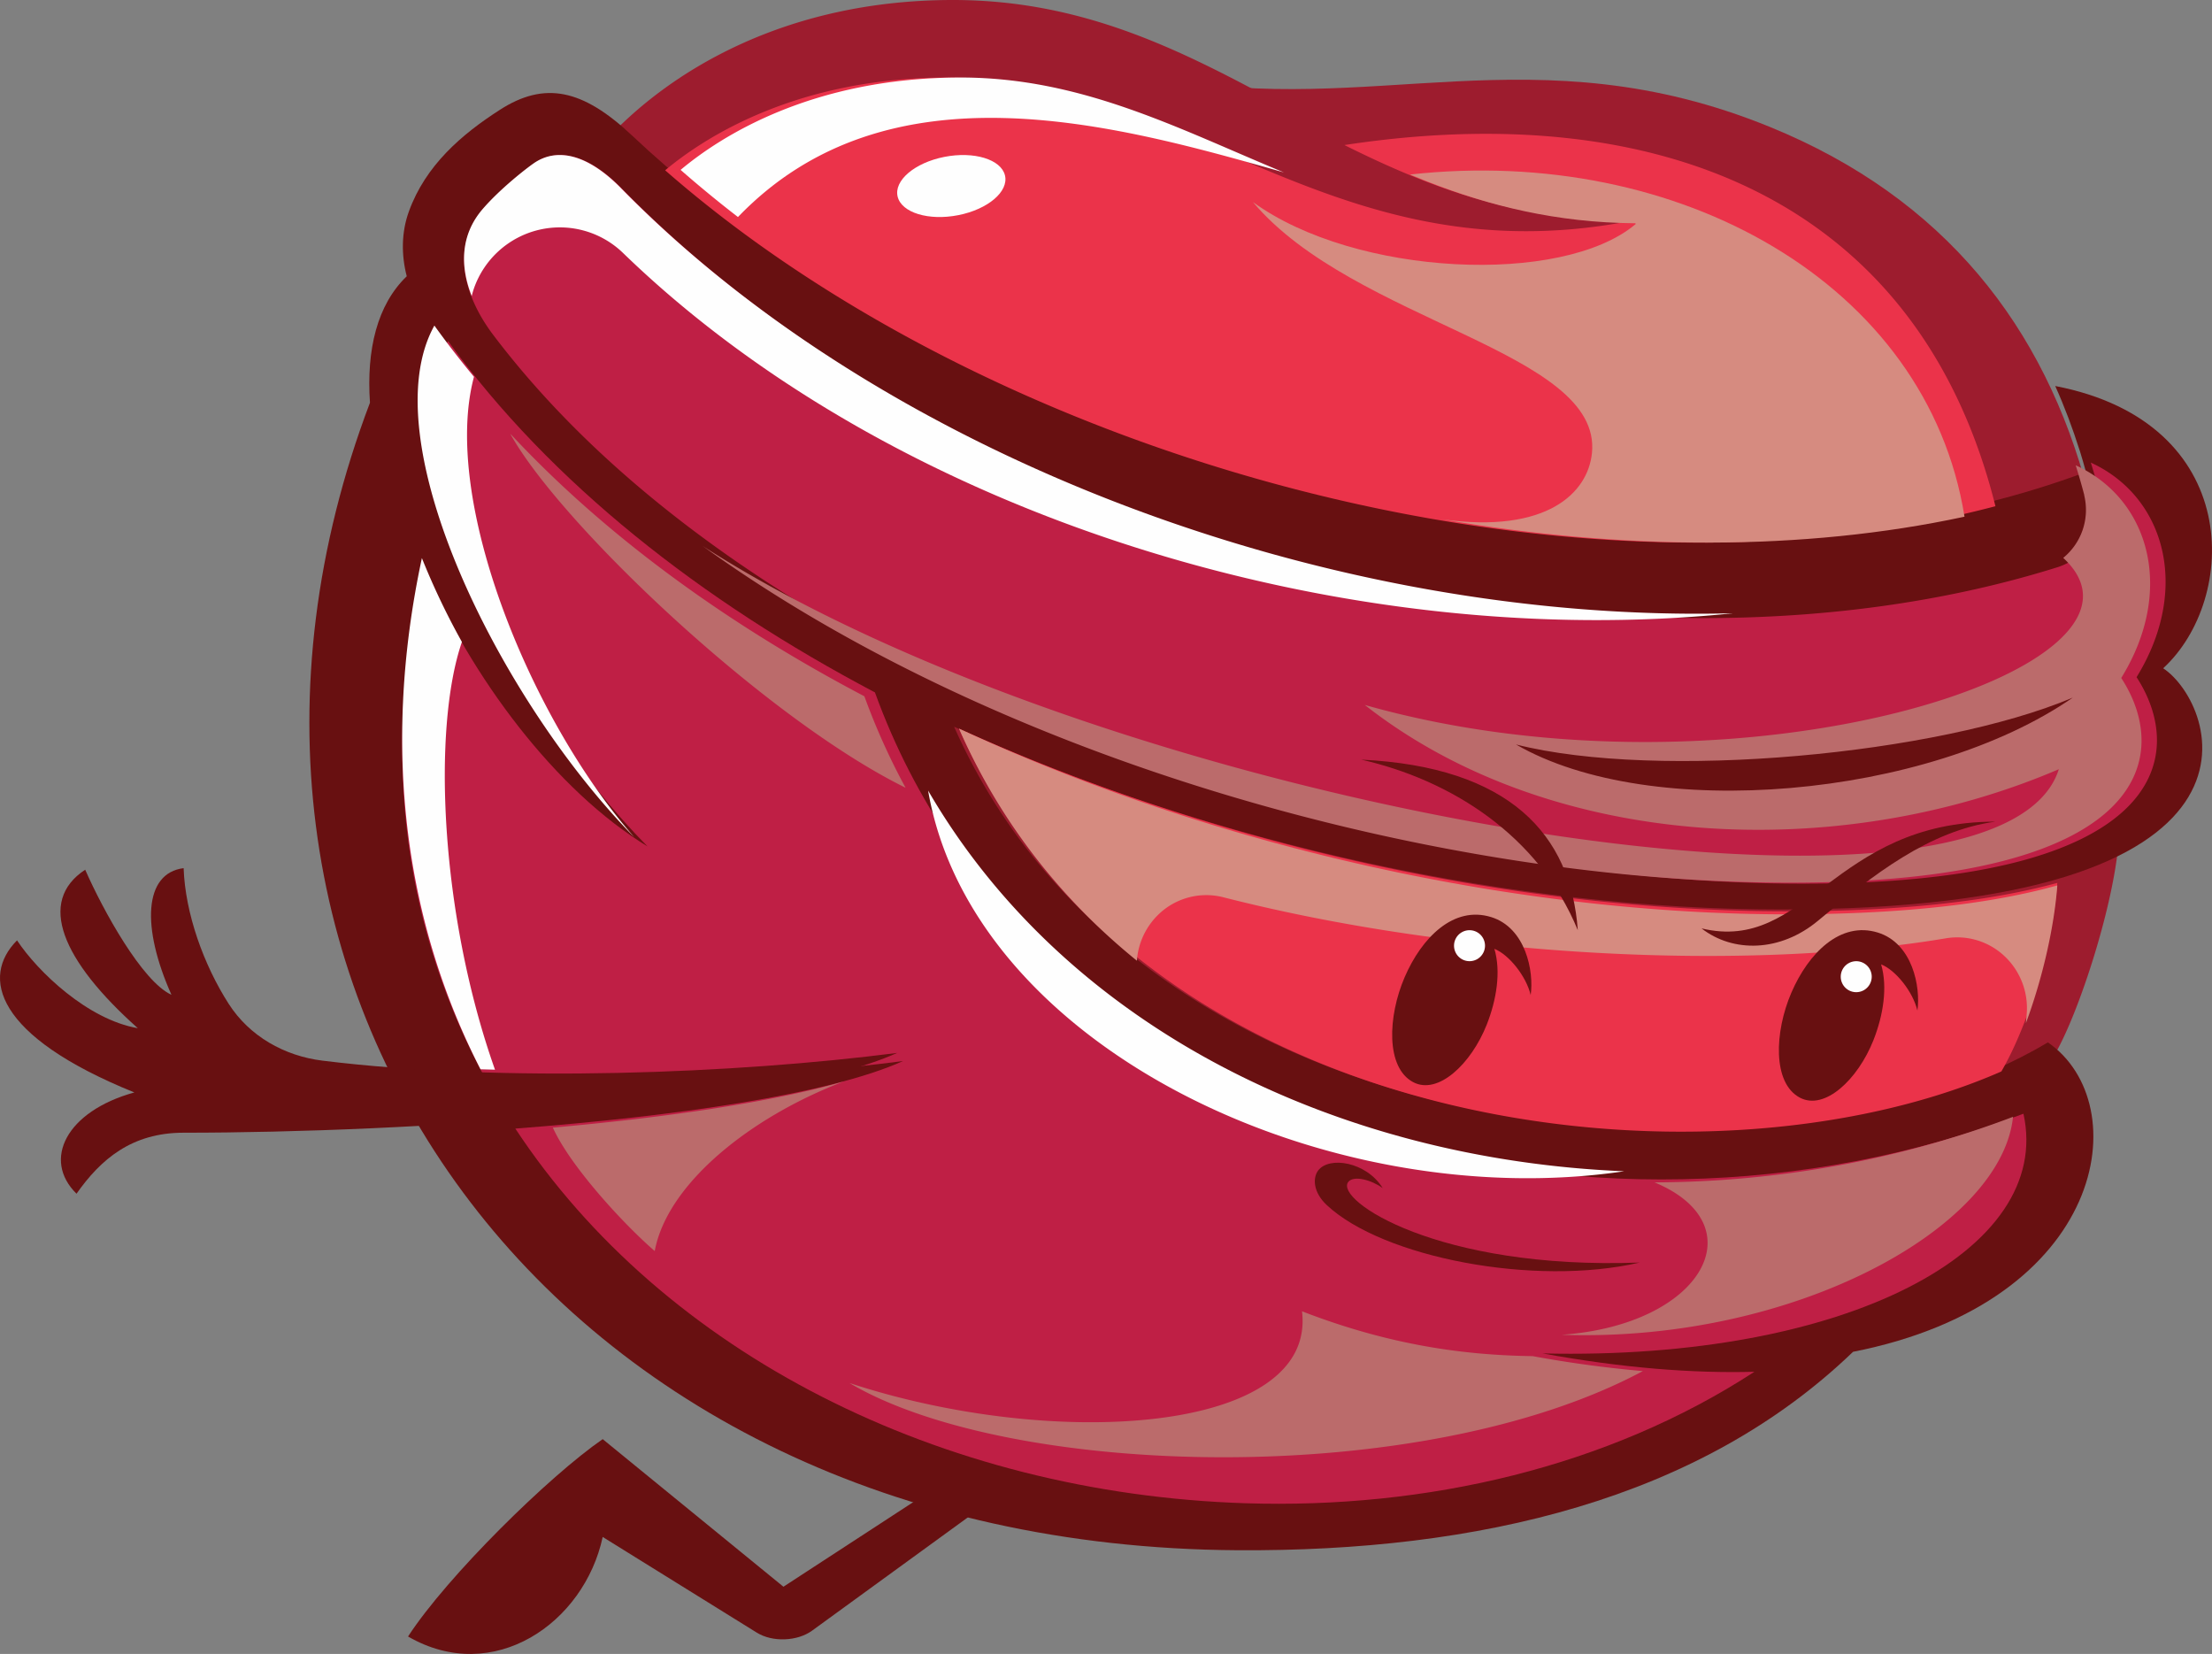 <svg xmlns="http://www.w3.org/2000/svg" width="103" height="77" viewBox="0 0 103 77">
    <rect x="0" y="0" width="103" height="77" fill="#808080" stroke="none"/>
    <g fill="none" fill-rule="evenodd">
        <path fill="#9D1C2E" d="M95.713 49.026c1.088-1.881 2.79-7.04 2.965-10.163-10.835 6.19-40.967 1.712-56.181-6.385 9.086 25.31 44.971 24.89 53.216 16.548M76.328 10.355a.028.028 0 0 0 .021-.03c0-.015-.012-.027-.026-.027C63.102 10.21 57.043 0 44.374 0c-7.752 0-13.22 3.281-16.283 6.659 3.268 3.124 19.49 17.837 47.817 20.767l.42-17.07z"/>
        <path fill="#9D1C2E" d="M97.238 22.952c-2.021-7.749-6.71-13.73-14.81-17.037-10.985-4.486-18.625-.41-28.407-2.306l.246 19.603c17.775 4.965 36.425 4.418 42.97-.26"/>
        <path fill="#681011" d="M97.24 22.375l-.013-.057-.048-.177c.021.078.046.154.067.233l-.006.001zm3.486 8.737c3.497-3.206 3.766-11.444-5.026-13.141.434.964.812 1.969 1.139 3.006 0 0 .002 0 .003.002.104.327.196.662.29.996-20.732 7.734-51.488-.386-67.7-15.665-2.307-2.174-4.08-2.532-6.155-1.198-1.78 1.144-3.46 2.585-4.237 4.732-.352.966-.358 2.022-.1 3.018-1.381 1.325-1.882 3.423-1.713 5.886-10.23 26.974 8.3 53.223 40.39 53.424 11.218.07 21.516-2.354 28.669-9.238 11.834-2.332 13.21-11.549 9.073-14.405-12.837 7.66-41.988 5.453-50.932-14.694 12.213 5.564 26.236 8.506 38.497 8.506 23.953 0 20.304-9.574 17.802-11.23z"/>
        <path fill="#BF1F45" d="M97.357 21.537c.144.46.28.927.403 1.402l-.005.002a2.907 2.907 0 0 1-1.945 3.465c-21.507 6.745-51.05-1.454-66.843-17.62-1.597-1.636-3.026-1.923-4.093-1.182-.367.254-1.576 1.2-2.395 2.154-1.491 1.736-.893 4.008.488 5.834C35.448 32.087 63.444 41.139 83.98 41.139c16.8 0 17.897-5.937 15.508-9.613 2.526-4.1 1.337-8.403-2.13-9.989"/>
        <path fill="#EB334A" d="M44.657 33.922c8.422 18.938 34.728 22.02 48.535 15.96 1.264-2.17 2.381-5.837 2.605-8.779-2.949.81-7.02 1.324-12.578 1.324-12.281 0-26.328-2.94-38.562-8.505M92.916 23.566C89.33 9.21 77.108 4.54 62.602 6.753c3.813 1.904 7.894 3.486 13.08 3.524.014 0 .027.011.028.025a.028.028 0 0 1-.023.03C62.01 12.838 55.251 3.61 44.125 3.61c-7.013 0-11.311 2.779-13.153 4.318 15.42 13.498 42.151 20.879 61.944 15.639"/>
        <path fill="#BF1F45" d="M40.741 32.235c-8.074-4.256-15.09-9.744-19.878-16.357-2.965 5.272 3.058 17.262 9.292 23.53-4.28-2.607-8.213-7.853-10.442-13.073-2.086 9.111-.747 17.252 2.936 23.966 6.765.227 13.966-.2 19.4-.903-3.476 1.562-10.635 2.573-18.053 3.144 6.91 10.49 19.83 16.984 33.987 17.442 8.436.272 16.888-1.68 23.709-6.12-2.85.077-6.124-.172-9.866-.855 14.118.335 23.807-4.79 22.394-11.159-20.224 7.72-46.118.706-53.479-19.615"/>
        <path fill="#BB6B6B" d="M25.746 52.497h-.003c.825 1.827 3.34 4.535 4.744 5.746.587-3.151 4.48-6.249 8.79-7.89h-.003c-3.37.971-8.294 1.672-13.528 2.144zm51.297 2.55c4.746 1.968 2.294 6.62-4.32 7.095 10.793.37 20.475-4.97 21.012-10.148-5.317 2.025-11.025 3.033-16.685 3.052l-.007.001zm-16.416 6c.684 5.688-11.509 6.486-21.074 3.339 7.425 4.4 26.555 5.004 36.945-.554a55.425 55.425 0 0 1-5.134-.697c-3.085-.041-6.595-.482-10.737-2.088zM42.162 36.672l.002-.004a31.292 31.292 0 0 1-1.915-4.252c-6.325-3.325-11.993-7.409-16.458-12.193l-.022-.014c2.289 4.138 11.821 13.217 18.393 16.463zm56.612-5.108c2.378 3.644 1.287 9.529-15.439 9.529-15.974 0-36.48-5.478-50.612-15.672 19.095 12.312 60.329 19.317 63.145 10.39-10.346 4.433-23.678 3.792-32.318-2.992 17.332 4.914 38.077-1.71 32.523-6.846v-.001a2.883 2.883 0 0 0 .975-2.918l.006-.002c-.124-.47-.258-.934-.401-1.39 3.451 1.572 4.636 5.838 2.12 9.902z"/>
        <path fill="#681011" d="M15.015 49.379c-1.78-.22-3.397-1.138-4.363-2.64-1.172-1.824-2.028-4.22-2.102-6.322-1.852.233-1.972 2.745-.567 5.896-1.36-.617-3.187-3.934-4.016-5.823-2.25 1.476-1.085 4.228 2.45 7.378-2.33-.4-4.659-2.632-5.624-4.089-1.685 1.696-1.043 4.448 5.463 7.08-3.173.877-4.3 3.136-2.693 4.715 1.127-1.604 2.573-2.84 4.983-2.84 10.406 0 27.247-1.054 33.23-3.714-7.484.959-18.31 1.402-26.761.359"/>
        <path fill="#FEFEFE" d="M31.692 7.909a55.468 55.468 0 0 0 2.671 2.195c6.994-7.272 17.531-4.326 25.42-2.077l-.009-.004C54.9 6.009 50.39 3.609 44.745 3.609c-6.96 0-11.224 2.768-13.053 4.3"/>
        <path fill="#FEFEFE" d="M46.796 8.166c.181.749-.79 1.577-2.17 1.85-1.38.274-2.647-.112-2.828-.861-.182-.749.79-1.577 2.171-1.85 1.38-.273 2.646.113 2.827.861"/>
        <path fill="#D68B80" d="M67.164 24.18c8.357 1.428 16.772 1.496 24.312-.125-1.742-10.851-13.32-17.315-25.819-15.93l.09.038.73.295c2.865 1.122 5.986 1.908 9.66 1.936.014 0 .026.01.027.026.002.013-.008.026-.022.029-3.41 2.853-13.021 2.427-17.8-1.042 4.726 5.604 16.269 6.937 15.786 11.687-.189 1.852-2.093 3.758-6.964 3.085"/>
        <path fill="#FEFEFE" d="M75.63 54.529c-13.246-.548-25.924-6.566-32.41-17.718l-.003-.002c2.062 11.941 18.577 19.76 32.412 17.72M29.531 38.974c-4.805-5.454-8.996-15.682-7.461-21.43v-.002a42.237 42.237 0 0 1-1.843-2.385c-2.968 5.336 3.062 17.472 9.304 23.817M23.049 49.8c-2.562-7.235-2.925-15.881-1.541-19.914l-.002-.004a34.043 34.043 0 0 1-1.861-3.9c-1.941 9.048-.696 17.131 2.731 23.799l.673.019"/>
        <path fill="#D68B80" d="M94.334 47.635c.745-2.005 1.31-4.38 1.463-6.414-2.949.824-7.02 1.346-12.578 1.346-12.281 0-26.328-2.99-38.562-8.645 1.938 4.427 4.822 8 8.282 10.805a3.315 3.315 0 0 1 1.015-2.164 3.205 3.205 0 0 1 3.01-.79c10.968 2.804 24.37 3.465 33.647 1.91a3.208 3.208 0 0 1 2.733.836 3.321 3.321 0 0 1 1.026 2.708l-.036.408z"/>
        <path fill="#FEFEFE" d="M28.926 8.77c-1.588-1.62-3.01-1.903-4.07-1.17-.366.253-1.569 1.19-2.383 2.134-1.035 1.2-1.056 2.66-.508 4.047.03-.118.063-.237.105-.357a4.24 4.24 0 0 1 3.02-2.723 4.231 4.231 0 0 1 3.92 1.075C41.8 24.162 62.738 30.39 80.671 28.553l-.006-.002c-18.69.48-39.419-7.223-51.739-19.78"/>
        <path fill="#681011" d="M70.587 34.657c6.278 3.64 19.17 2.496 25.93-2.179-6.269 2.651-19.307 3.86-25.93 2.18M79.23 43.222c1.467 1.14 3.667 1.111 5.432-.363 2.555-2.134 5.177-4.19 8.254-4.607-7.549 0-8.8 6.141-13.685 4.97M63.385 35.365c6.919.333 9.762 3.498 10.084 7.94-1.824-4.442-5.95-7.002-10.084-7.94M62.777 55.031c.251-.334 1.108-.087 1.608.282-.76-1.229-2.513-1.503-3.014-.809-.25.35-.222 1.01.41 1.6 2.604 2.439 9.666 3.809 14.569 2.675-9.414.347-14.204-2.91-13.573-3.748M69.432 42.694c1.618.5 2 2.538 1.843 3.63-.209-.879-1.014-1.883-1.69-2.15.313 1.06.1 2.374-.355 3.526-.73 1.841-2.272 3.292-3.429 2.679-1.279-.68-1.181-3.059-.395-4.884.799-1.856 2.287-3.339 4.026-2.8"/>
        <path fill="#FEFEFE" d="M67.706 44.027a.72.72 0 1 0 1.442 0 .72.72 0 0 0-1.442 0"/>
        <path fill="#681011" d="M87.44 43.416c1.617.5 2 2.537 1.842 3.63-.209-.88-1.014-1.883-1.69-2.15.312 1.06.1 2.373-.355 3.526-.73 1.841-2.272 3.292-3.43 2.679-1.277-.68-1.18-3.06-.394-4.885.799-1.854 2.286-3.338 4.026-2.8"/>
        <path fill="#FEFEFE" d="M85.713 45.47a.72.72 0 1 0 1.442.001.72.72 0 0 0-1.442-.001"/>
        <path fill="#681011" d="M28.064 67c-2.485 1.713-7.232 6.374-9.064 9.188 3.976 2.302 8.205-.622 9.064-4.634l7.179 4.456c.725.45 1.882.407 2.571-.094L47 69.237l-2.185-.798-8.335 5.432L28.064 67z"/>
    </g>
</svg>

